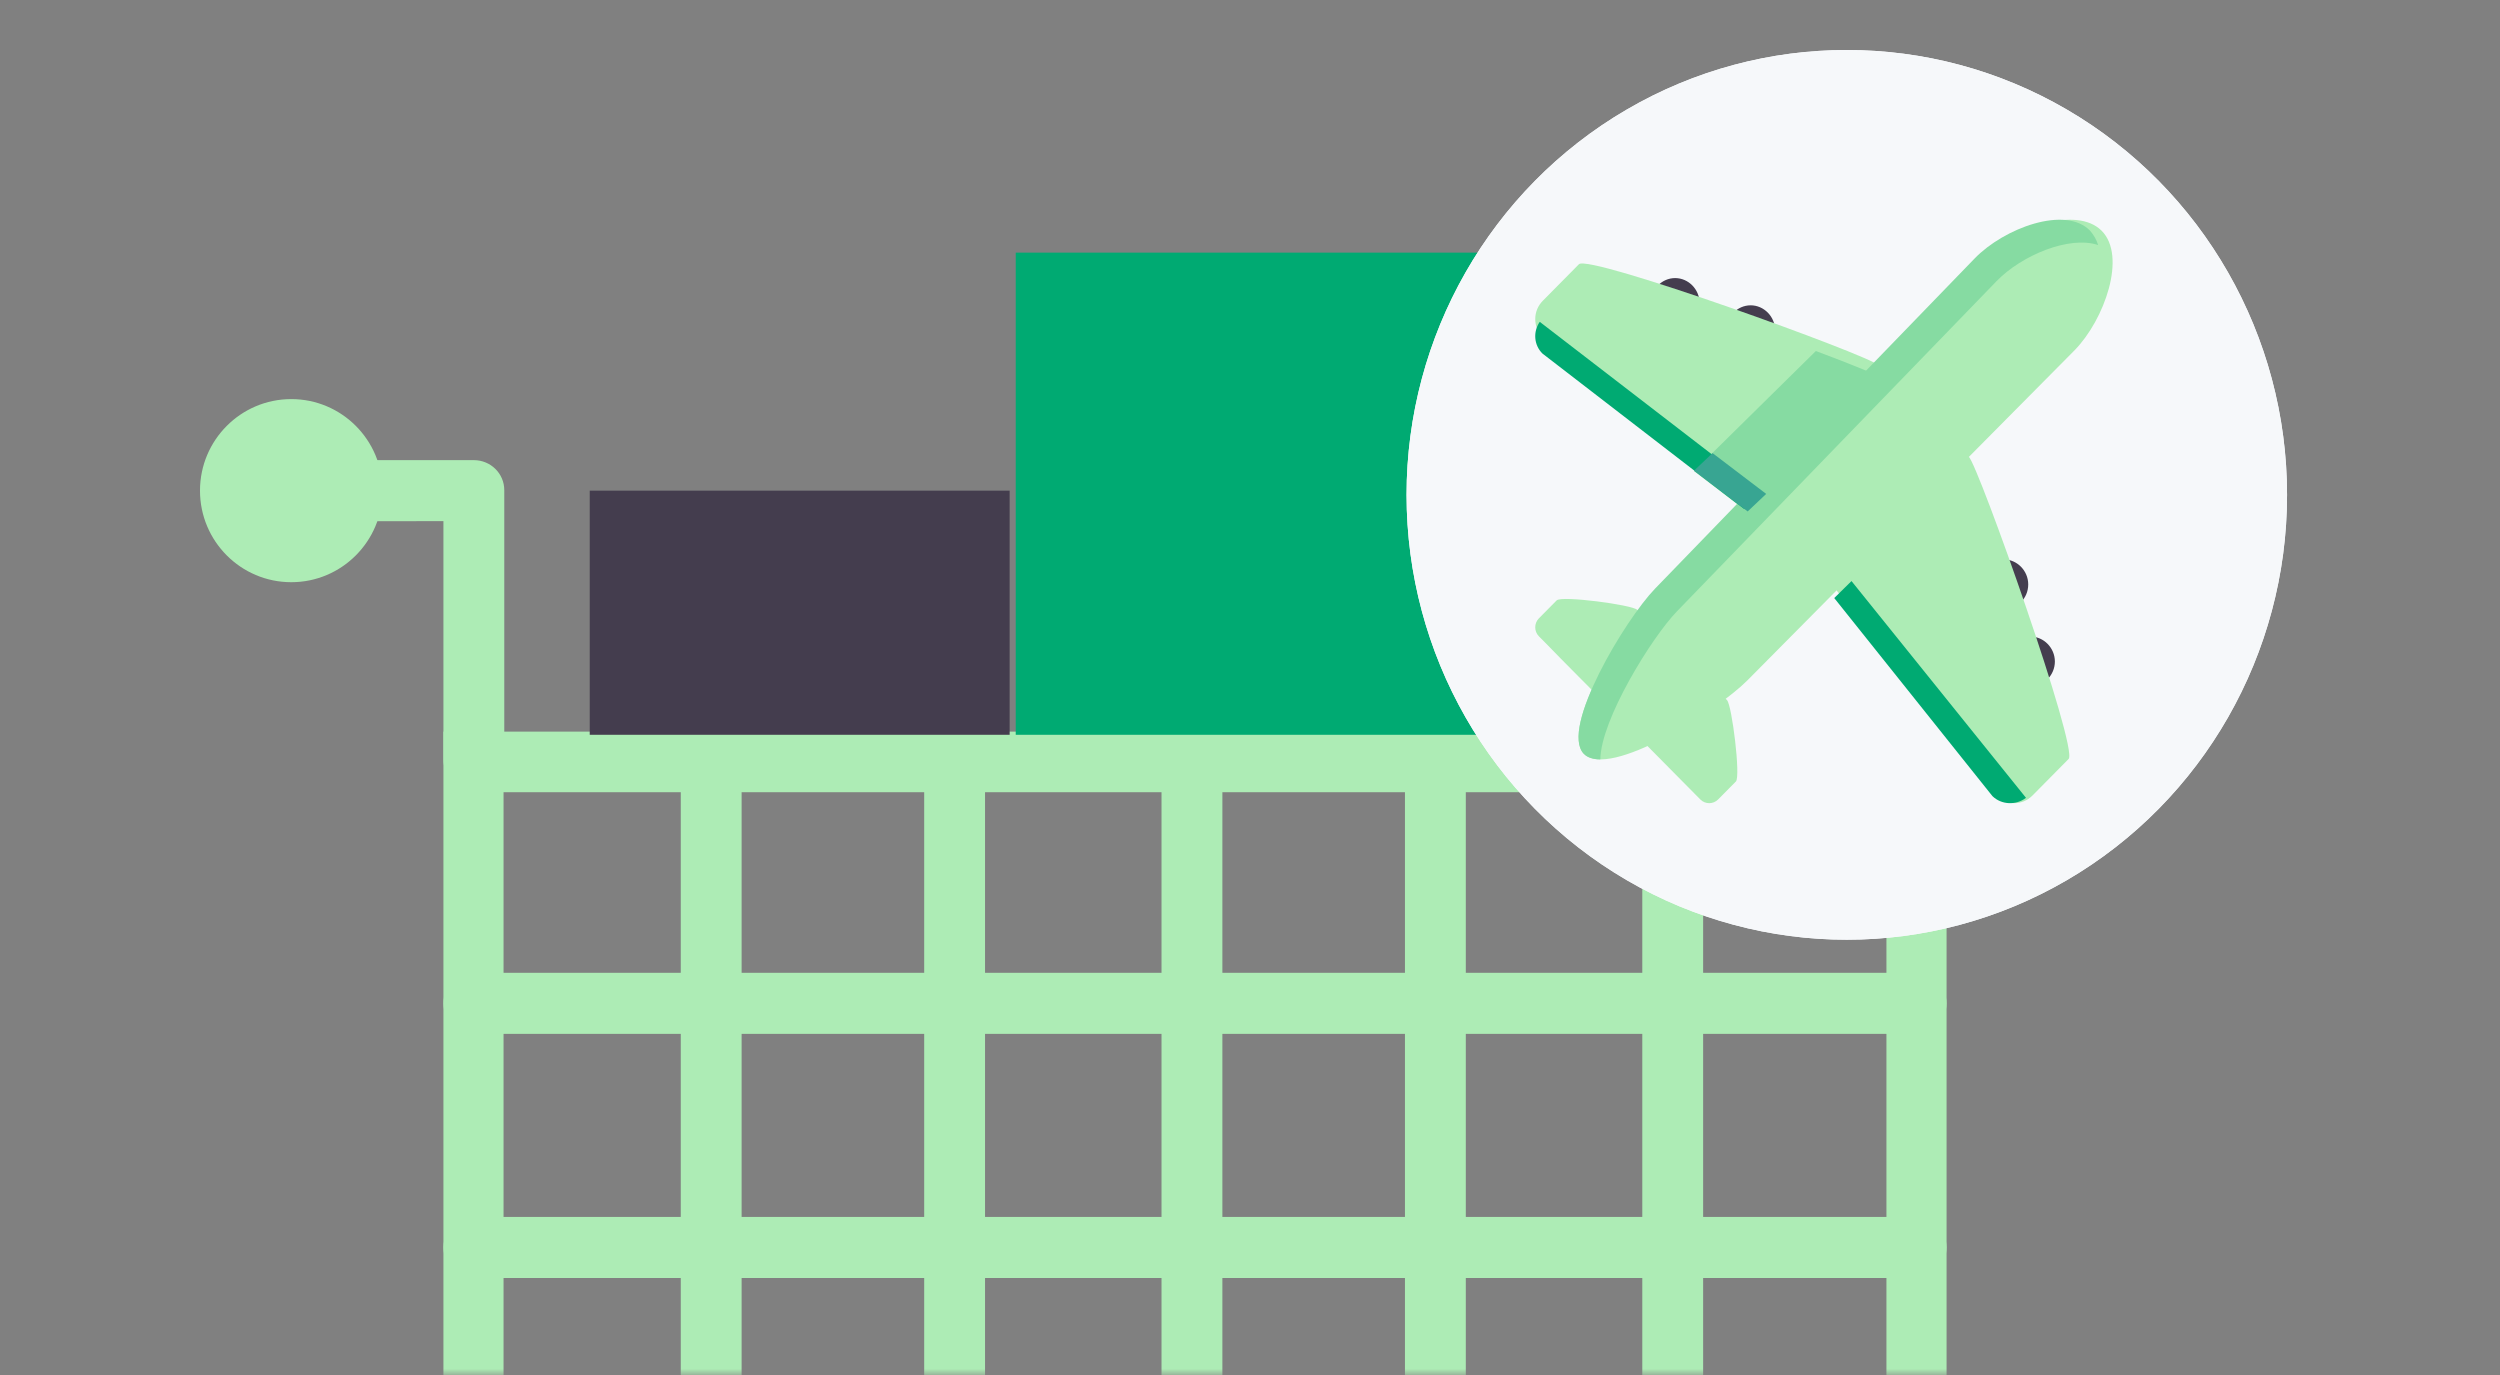 <?xml version="1.0" encoding="UTF-8"?>
<svg width="200px" height="110px" viewBox="0 0 200 110" version="1.1" xmlns="http://www.w3.org/2000/svg" xmlns:xlink="http://www.w3.org/1999/xlink">
    <rect x="0" y="0" width="200" height="110" fill="#808080" stroke="none"/>
    <!-- Generator: Sketch 61 (89581) - https://sketch.com -->
    <title>E-commerce industry</title>
    <desc>Created with Sketch.</desc>
    <defs>
        <rect id="path-1" x="0" y="0" width="200" height="110"></rect>
    </defs>
    <g id="E-commerce-industry" stroke="none" stroke-width="1" fill="none" fill-rule="evenodd">
        <g id="编组-7">
            <g>
                <g>
                    <mask id="mask-2" fill="white">
                        <use xlink:href="#path-1"></use>
                    </mask>
                    <g id="蒙版"></g>
                    <g mask="url(#mask-2)">
                        <g transform="translate(16, 4)">
                            <g id="cart-(1)" stroke-width="1" fill="none" transform="translate(0, 16.21)">
                                <g id="编组" transform="translate(19.474, 38.085)" fill="#ADECB5" fill-rule="nonzero">
                                    <path d="M120.252,63.239 L0,63.239 L0,0.235 L120.252,0.235 L120.252,63.239 Z M4.81,58.393 L115.441,58.393 L115.441,5.082 L4.81,5.082 L4.81,58.393 Z" id="形状"></path>
                                </g>
                                <g id="编组-3" fill-rule="nonzero">
                                    <path d="M45.265,118.16 C50.367,118.16 54.503,122.339 54.503,127.495 C54.503,132.65 50.367,136.83 45.265,136.83 C40.163,136.83 36.027,132.65 36.027,127.495 C36.027,122.339 40.163,118.16 45.265,118.16 Z M105.083,118.16 C110.185,118.16 114.321,122.339 114.321,127.495 C114.321,132.65 110.185,136.83 105.083,136.83 C99.981,136.83 95.845,132.65 95.845,127.495 C95.845,122.339 99.981,118.16 105.083,118.16 Z M21.908,96.188 C23.252,96.188 24.342,97.279 24.342,98.629 L24.342,113.277 L125.142,113.277 C126.473,113.277 127.554,114.368 127.554,115.718 C127.554,117.068 126.473,118.16 125.142,118.16 L21.4,118.16 C20.068,118.16 18.987,117.068 18.987,115.718 C18.987,115.166 19.168,114.657 19.473,114.248 L19.474,98.629 C19.474,97.279 20.564,96.188 21.908,96.188 Z M117.817,38.085 C119.161,38.085 120.252,39.167 120.252,40.507 L120.251,57.615 L137.32,57.615 C138.648,57.615 139.725,58.706 139.725,60.056 C139.725,61.406 138.648,62.498 137.32,62.498 L120.251,62.497 L120.251,77.145 L137.32,77.146 C138.648,77.146 139.725,78.237 139.725,79.587 C139.725,80.937 138.648,82.028 137.32,82.028 L120.251,82.028 L120.252,98.648 C120.252,99.988 119.161,101.071 117.817,101.071 C116.474,101.071 115.383,99.988 115.383,98.648 L115.383,82.028 L101.264,82.028 L101.264,98.648 C101.264,99.988 100.174,101.071 98.83,101.071 C97.487,101.071 96.396,99.988 96.396,98.648 L96.396,82.028 L81.79,82.028 L81.791,98.648 C81.791,99.988 80.7,101.071 79.356,101.071 C78.013,101.071 76.922,99.988 76.922,98.648 L76.922,82.028 L62.803,82.028 L62.803,98.648 C62.803,99.988 61.713,101.071 60.369,101.071 C59.025,101.071 57.935,99.988 57.935,98.648 L57.935,82.028 L43.329,82.028 L43.329,98.648 C43.329,99.988 42.239,101.071 40.895,101.071 C39.552,101.071 38.461,99.988 38.461,98.648 L38.461,82.028 L21.879,82.028 C20.551,82.028 19.474,80.937 19.474,79.587 C19.474,78.237 20.551,77.146 21.879,77.146 L38.461,77.145 L38.461,62.497 L21.879,62.498 C20.551,62.498 19.474,61.406 19.474,60.056 C19.474,58.706 20.551,57.615 21.879,57.615 L38.461,57.615 L38.461,40.507 C38.461,39.167 39.552,38.085 40.895,38.085 C42.239,38.085 43.329,39.167 43.329,40.507 L43.329,57.615 L57.935,57.615 L57.935,40.507 C57.935,39.167 59.025,38.085 60.369,38.085 C61.713,38.085 62.803,39.167 62.803,40.507 L62.803,57.615 L76.922,57.615 L76.922,40.507 C76.922,39.167 78.013,38.085 79.356,38.085 C80.7,38.085 81.791,39.167 81.791,40.507 L81.79,57.615 L96.396,57.615 L96.396,40.507 C96.396,39.167 97.487,38.085 98.83,38.085 C100.174,38.085 101.264,39.167 101.264,40.507 L101.264,57.615 L115.383,57.615 L115.383,40.507 C115.383,39.167 116.474,38.085 117.817,38.085 Z M115.383,77.145 L115.383,62.497 L101.264,62.497 L101.264,77.145 L115.383,77.145 Z M96.396,62.497 L81.79,62.497 L81.79,77.145 L96.396,77.145 L96.396,62.497 Z M76.922,62.497 L62.803,62.497 L62.803,77.145 L76.922,77.145 L76.922,62.497 Z M57.935,62.497 L43.329,62.497 L43.329,77.145 L57.935,77.145 L57.935,62.497 Z M21.908,16.601 C23.252,16.601 24.342,17.672 24.342,18.998 L24.342,40.57 C24.342,41.896 23.252,42.967 21.908,42.967 C20.564,42.967 19.474,41.896 19.474,40.57 L19.474,21.483 L9.737,21.484 C8.393,21.484 7.303,20.392 7.303,19.042 C7.303,17.692 8.393,16.601 9.737,16.601 L21.908,16.601 L21.908,16.601 Z" id="形状结合" fill="#ADECB5"></path>
                                    <ellipse id="椭圆形" fill="#ADECB5" cx="7.303" cy="19.042" rx="7.303" ry="7.324"></ellipse>
                                    <rect id="矩形" fill="#443D4E" x="31.178" y="19.042" width="33.593" height="19.531"></rect>
                                    <rect id="矩形" fill="#00AA72" x="65.258" y="-1.687539e-13" width="38.461" height="38.573"></rect>
                                    <rect id="矩形" fill="#86DBA2" x="103.719" y="6.836" width="23.856" height="31.249"></rect>
                                </g>
                            </g>
                            <ellipse id="椭圆形" fill="#F6F8FA" cx="131.744" cy="35.589" rx="35.22" ry="35.589"></ellipse>
                            <ellipse id="椭圆形" fill="#F6F8FA" cx="131.744" cy="35.589" rx="35.22" ry="35.589"></ellipse>
                            <g id="airplane" stroke-width="1" fill="none" transform="translate(106.819, 13.579)">
                                <path d="M8.155,31.205 L15.341,38.432 C15.733,38.827 16.444,44.544 16.053,44.94 L14.63,46.378 C14.238,46.774 13.598,46.774 13.207,46.378 L12.46,45.623 L6.768,39.87 C4.456,37.533 2.108,35.196 1.005,34.045 L0.293,33.326 C-0.098,32.931 -0.098,32.284 0.293,31.888 L1.716,30.45 C2.108,30.054 7.764,30.809 8.155,31.205 Z" id="路径" fill="#ADECB5" fill-rule="nonzero"></path>
                                <path d="M11.192,4.667 C10.126,4.667 9.238,5.575 9.238,6.664 C9.238,7.753 10.126,8.661 11.192,8.661 C12.258,8.661 13.147,7.753 13.147,6.664 C13.147,5.575 12.258,4.667 11.192,4.667 Z M17.233,6.846 C16.167,6.846 15.278,7.753 15.278,8.842 C15.278,9.931 16.167,10.839 17.233,10.839 C18.299,10.839 19.187,9.931 19.187,8.842 C19.187,7.753 18.298,6.846 17.233,6.846 Z M39.439,29.172 C39.439,28.083 38.551,27.175 37.485,27.175 C36.419,27.175 35.531,28.082 35.531,29.172 C35.531,30.261 36.419,31.168 37.485,31.168 C38.551,31.168 39.439,30.297 39.439,29.172 Z M39.617,33.346 C38.551,33.346 37.663,34.254 37.663,35.343 C37.663,36.432 38.551,37.34 39.617,37.34 C40.683,37.34 41.571,36.432 41.571,35.343 C41.571,34.254 40.683,33.346 39.617,33.346 Z" id="形状" fill="#443D4E" fill-rule="nonzero"></path>
                                <path d="M27.439,11.63 L34.688,18.961 C35.493,19.776 43.474,42.324 42.669,43.139 L39.777,46.064 C38.971,46.878 37.69,46.878 36.885,46.064 L20.886,25.514 L0.604,9.408 C-0.201,8.594 -0.201,7.298 0.604,6.483 L3.496,3.558 C4.302,2.744 26.634,10.815 27.439,11.63 Z" id="路径" fill="#ADECB5" fill-rule="nonzero"></path>
                                <path d="M45.319,0.888 C47.333,2.922 45.538,7.991 43.158,10.432 L16.977,36.847 C14.56,39.289 5.918,44.764 3.904,42.73 C1.89,40.695 7.31,31.964 9.726,29.522 L35.871,3.07 C38.288,0.629 43.305,-1.147 45.319,0.888 Z" id="路径" fill="#ADECB5" fill-rule="nonzero"></path>
                                <path d="M11.333,31.333 L36.905,4.913 C38.911,2.841 42.743,1.25 45.035,2.027 C44.892,1.583 44.677,1.213 44.391,0.88 C42.421,-1.156 37.514,0.658 35.15,3.1 L9.578,29.52 C7.214,31.962 1.949,40.695 3.883,42.73 C4.169,43.026 4.635,43.174 5.208,43.174 C5.244,39.992 9.327,33.405 11.333,31.333 Z" id="路径" fill="#86DBA2" fill-rule="nonzero"></path>
                                <path d="M12.702,20.11 L16.922,23.337 L27.714,12.739 L27.602,12.629 C27.378,12.409 25.287,11.565 22.449,10.502 C22.449,10.502 12.702,20.11 12.702,20.11 Z" id="路径" fill="#86DBA2" fill-rule="nonzero"></path>
                                <path d="M23.92,30.265 L36.571,46.105 C37.298,46.82 38.462,46.856 39.262,46.248 L25.301,28.906 L23.92,30.265 Z M18.103,21.827 L0.361,8.168 C-0.184,8.955 -0.112,10.027 0.579,10.707 L16.721,23.15 L18.103,21.827 Z" id="形状" fill="#00AA72" fill-rule="nonzero"></path>
                                <polygon id="路径" fill="#38A592" fill-rule="nonzero" points="16.994 23.337 18.476 21.933 14.185 18.67 12.702 20.074"></polygon>
                            </g>
                        </g>
                    </g>
                </g>
            </g>
        </g>
    </g>
</svg>